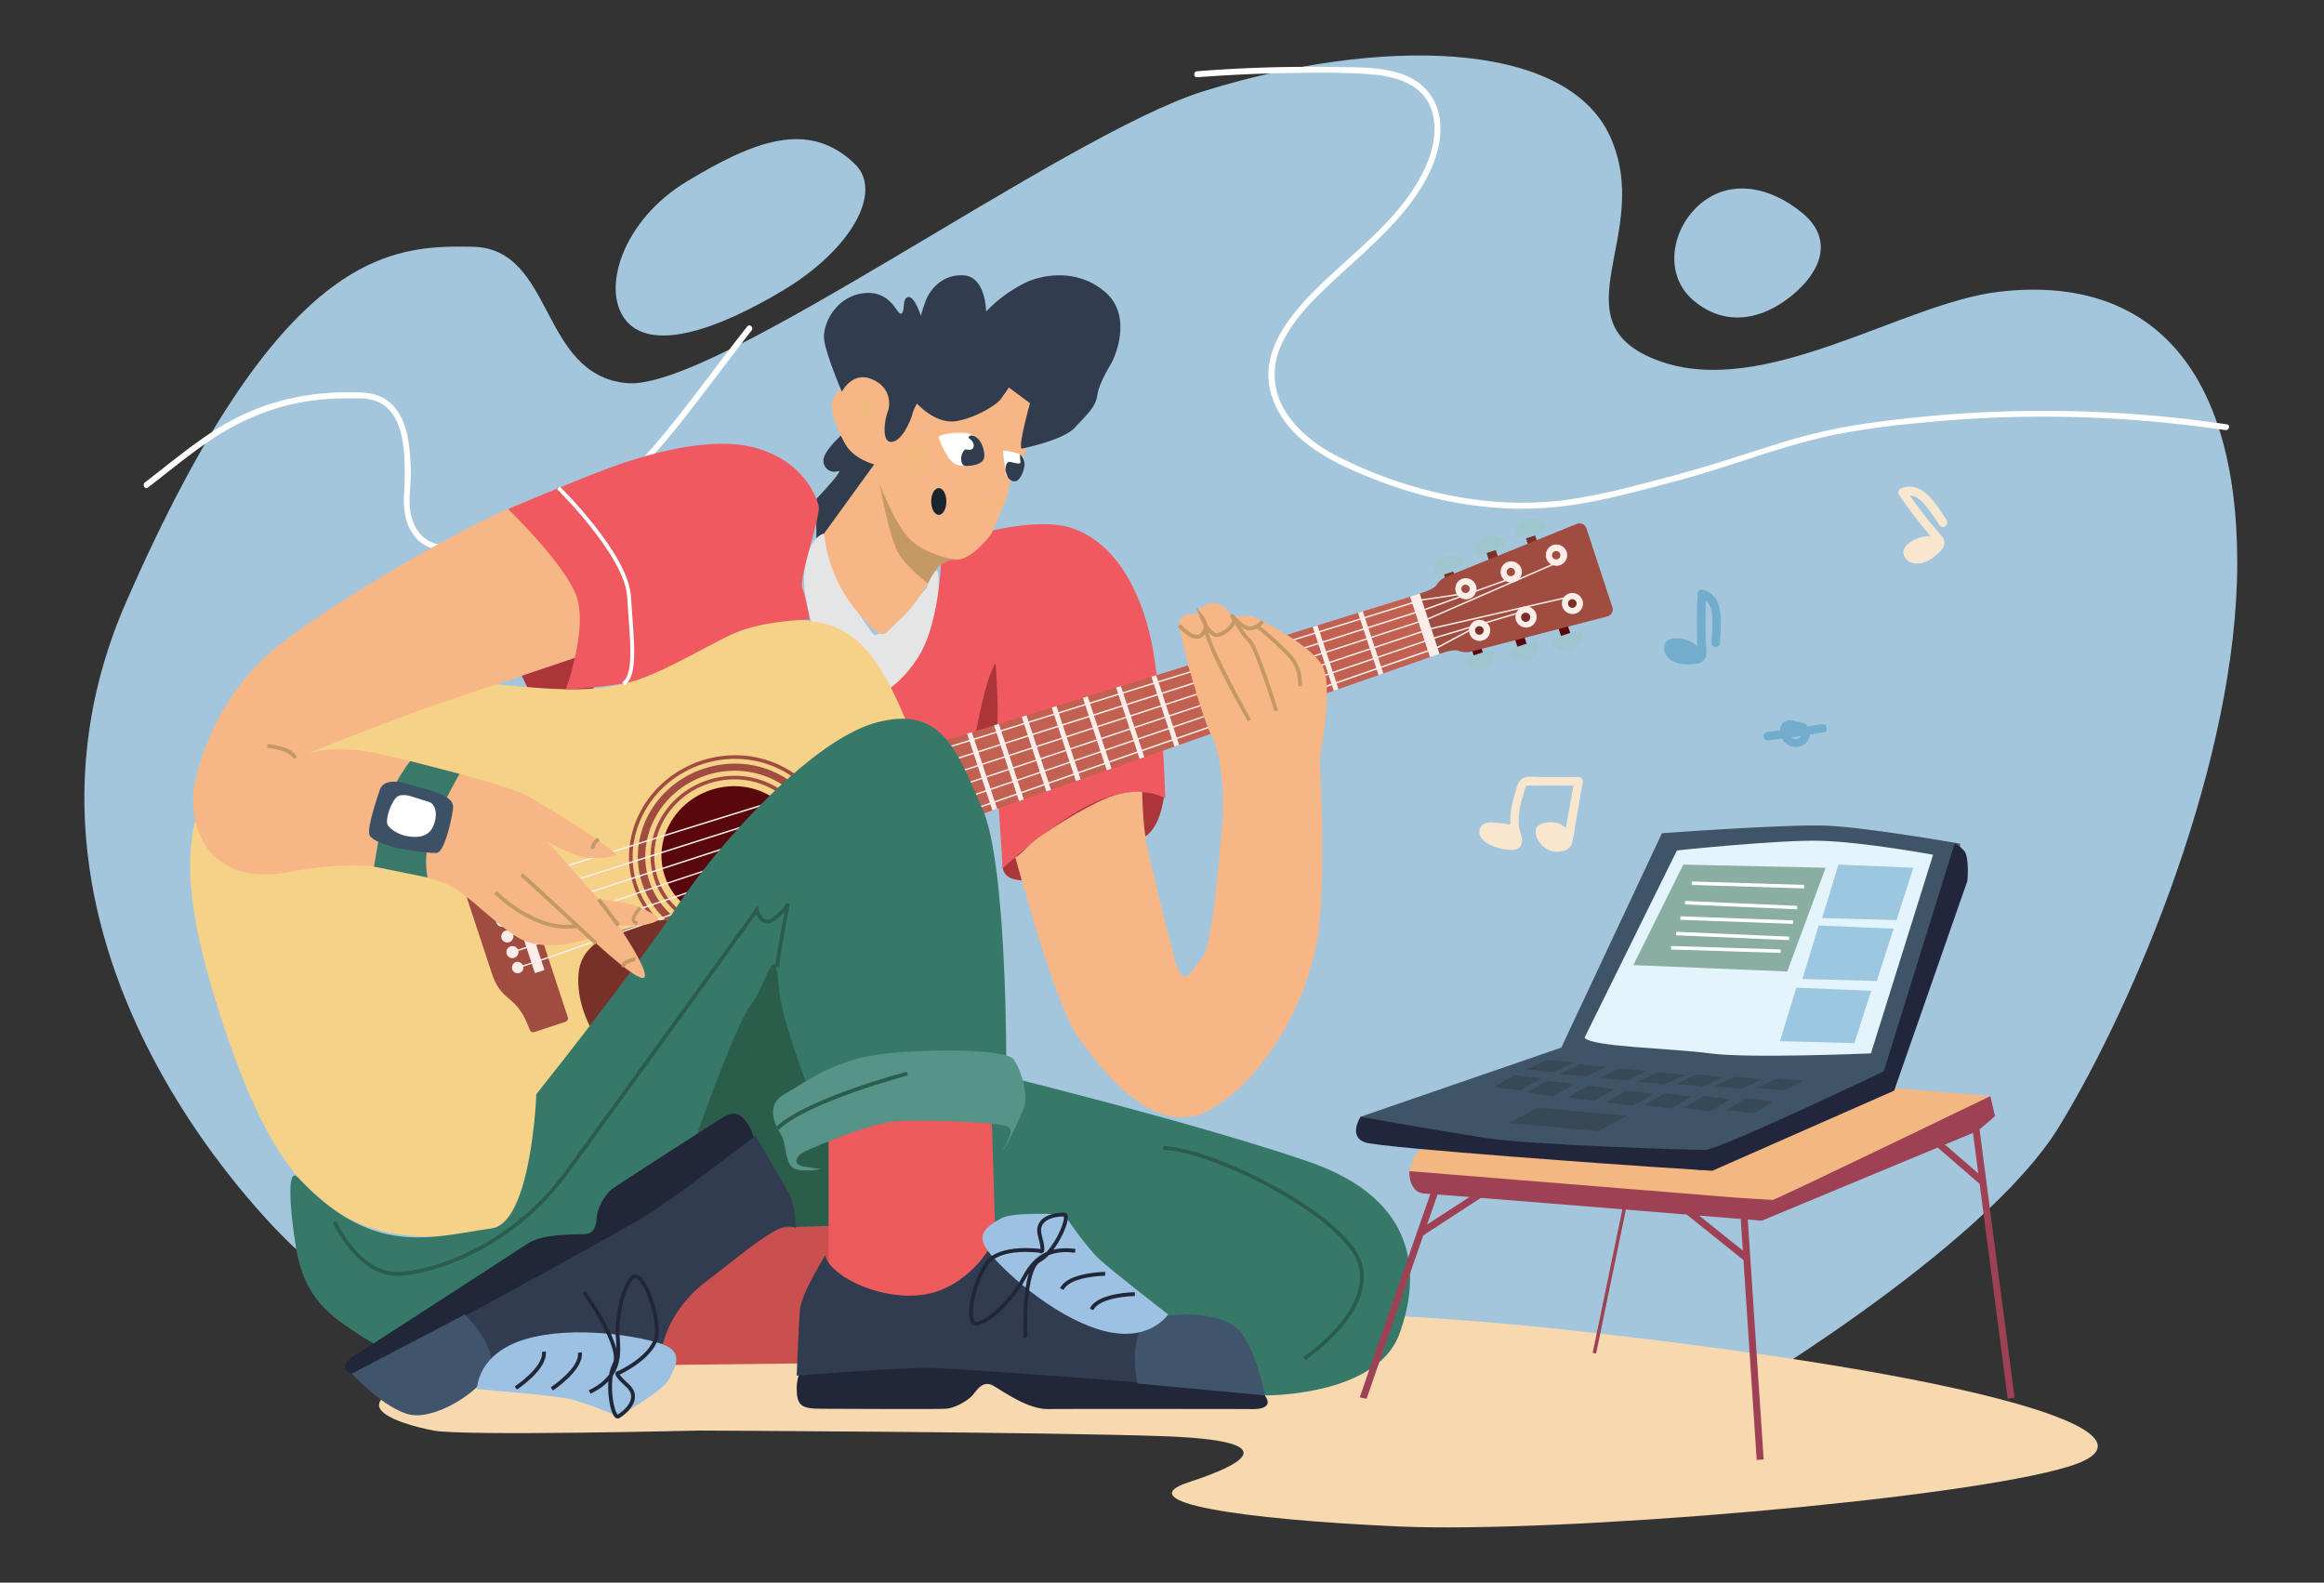 <svg id="Layer_1" data-name="Layer 1" xmlns="http://www.w3.org/2000/svg" viewBox="0 0 812 553"><rect x="0" y="0" width="812" height="553" fill="#333333" stroke="none"/><defs><style>.cls-1{fill:#a4c6dd;}.cls-2{fill:#fff;}.cls-3{fill:#f7d8af;}.cls-4{fill:#ac353a;}.cls-5{fill:#313c4f;}.cls-6{fill:#e5e5e5;}.cls-7{fill:#f0595f;}.cls-8{fill:#f5d287;}.cls-9{fill:#a14c40;}.cls-10{fill:#783128;}.cls-11{fill:#c26152;}.cls-12{fill:#fcede9;}.cls-13{fill:#9fc6cf;}.cls-14{fill:#59060c;}.cls-15{fill:#377968;}.cls-16{fill:#2b5d4b;}.cls-17{fill:#ca504f;}.cls-18{fill:#ee5b5d;}.cls-19{fill:#212739;}.cls-20{fill:#323c50;}.cls-21{fill:#40546b;}.cls-22{fill:#9dc1e3;}.cls-23,.cls-24,.cls-27,.cls-28,.cls-31,.cls-33,.cls-38,.cls-40,.cls-45{fill:none;stroke-miterlimit:10;}.cls-23{stroke:#212739;}.cls-23,.cls-24,.cls-27,.cls-31,.cls-33{stroke-width:1.34px;}.cls-24{stroke:#2b5c4c;}.cls-25{fill:#569487;}.cls-26{fill:#f7b686;}.cls-27,.cls-28{stroke:#c49966;}.cls-28{stroke-width:1.16px;}.cls-29{fill:#3a796a;}.cls-30{fill:#3d5166;}.cls-31,.cls-45{stroke:#fff;}.cls-32{fill:#c49966;}.cls-33{stroke:#f1ba7c;}.cls-34{fill:#1a252e;}.cls-35{fill:#f3bb7f;}.cls-36{fill:#f3b881;}.cls-37{fill:#9e4154;}.cls-38,.cls-40{stroke:#9e4154;}.cls-38{stroke-width:2.44px;}.cls-39{fill:#405468;}.cls-40,.cls-45{stroke-width:1.22px;}.cls-41{fill:#22263d;}.cls-42{fill:#e4f4fd;}.cls-43{fill:#374856;}.cls-44{fill:#8aaea1;}.cls-46{fill:#9cc7e0;}.cls-47{fill:#f8e7ce;}.cls-48{fill:#72adce;}</style></defs><path class="cls-1" d="M103,436.07S-9.86,333.71,44.08,210.36,136.46,85.66,165.14,86.22s23.22,44.85,53.94,47.66,152.49-86.76,201.43-102c60.29-18.83,126.32-18.51,142,15.7s-19.81,65,17.07,78.49,85-20.14,118.8-24.11c52.45-6.17,83.31,26.35,83.31,94.75s-35.51,153.06-62.14,196.79S600.77,491,600.77,491H176.07Z"/><path class="cls-1" d="M626.14,103.21c-10.4,8.53-23.11,11.12-34.18,2S584,79.53,594.38,71s24.17-5.75,35.24,3.33S636.54,94.67,626.14,103.21Z"/><path class="cls-1" d="M298.65,57.26c10.26,9.88-1.73,30.17-24.71,44s-45.57,21.6-54.9,11.12-1.89-35.27,21.09-49.07S282.36,41.56,298.65,57.26Z"/><path class="cls-2" d="M51.67,170.36c7.12-5.43,14-11.22,21.43-16.23A86.08,86.08,0,0,1,98.9,142a85.06,85.06,0,0,1,16.72-2.66c3.17-.19,6.33-.16,9.5-.15a17.31,17.31,0,0,1,6.72,1.12c7,2.94,8.75,11.28,9.34,18a101.53,101.53,0,0,1,0,14.17c-.29,5.62.39,11.42,4.4,15.7,3,3.21,6.89,4.08,11,4.8a73.67,73.67,0,0,0,12.3,1.4c10.89,0,21.06-3.9,30-10,4.43-3,8.61-6.38,12.84-9.67a103.57,103.57,0,0,0,10-8.61,259.58,259.58,0,0,0,19.79-23.13c6-7.66,11.8-15.48,17.74-23.2,1.11-1.43,2.22-2.86,3.35-4.27.83-1-.63-2.51-1.46-1.47C249,129.27,238,145.31,225,159.72a110.18,110.18,0,0,1-9.42,9.42c-3.81,3.3-7.93,6.3-11.94,9.35a87.39,87.39,0,0,1-13.06,8.56A48,48,0,0,1,175,191.92a49.64,49.64,0,0,1-13.17-.18c-2.33-.3-4.67-.66-7-1.13a16.61,16.61,0,0,1-5-1.58c-5-2.86-6.75-8.59-6.72-14.05,0-3.59.53-7.15.42-10.73,0-1.66-.14-3.32-.26-5-.52-6.85-1.91-14.78-7.77-19.18-3.75-2.81-8.18-3-12.68-3a96.63,96.63,0,0,0-17.65,1.41,82.36,82.36,0,0,0-27.61,10.31C69.9,153.37,62.89,159,55.86,164.5c-1.74,1.37-3.48,2.73-5.24,4.07-1,.8,0,2.6,1.05,1.79Z"/><path class="cls-2" d="M418.25,27q15.67-1.22,31.39-1.47c10-.16,20.16-.36,30.13.53,8.36.75,17.38,3.47,20.37,12.21,2.48,7.26.34,15.34-3,22C489.82,75,476.12,85.66,464.32,96.71c-11.17,10.47-25.51,25.12-19.89,41.94,5.37,16.07,22.76,23.85,37.34,29.42,17.24,6.59,36,10.28,54.5,9.61,16.84-.6,33.16-5.32,49.36-9.58,18.71-4.92,36.76-12.4,55.74-16.27a287.73,287.73,0,0,1,29.4-4.05q15.21-1.53,30.5-2A435.12,435.12,0,0,1,762,148.28q7.78.87,15.53,2c1.3.2,1.87-1.8.55-2A436.62,436.62,0,0,0,656,147.44a195.1,195.1,0,0,0-27.09,5.34c-9.4,2.64-18.65,5.8-28,8.71S582,167,572.42,169.4a222.47,222.47,0,0,1-24.2,5.14c-17.74,2.52-36,.67-53.23-4.24a155.11,155.11,0,0,1-27.34-10.67c-7.28-3.68-14.19-8.9-18.54-15.91a24.14,24.14,0,0,1-1.52-23c3.63-8.21,10.12-14.84,16.54-20.94C475.85,88.61,489.3,78.2,497.49,64c3.58-6.2,6.25-13.5,5.73-20.76A19,19,0,0,0,491.6,26.57c-8.09-3.46-17.63-3-26.24-3.16q-15.72-.24-31.43.49-7.85.38-15.68,1c-1.32.11-1.33,2.18,0,2.08Z"/><path class="cls-3" d="M244,499.87s-82,2-92.51,0-47-11.5,22-22.5,223-29,371-13,215.52,36.5,178.52,48-179,23.51-234.52,21-94.51-8.51-73-15.51,32-14.5-8.5-16S244,499.87,244,499.87Z"/><path class="cls-4" d="M407,275.17s-.48,13.43-7.19,17.31-34.61,14.12-34.61,14.12-13.62,3.81-14.82-3.22,12.39-23.24,12.39-23.24Z"/><path class="cls-5" d="M295.79,150.38s-6.67,5.64-7.86,9.35a3.82,3.82,0,0,0,4.9,4.89c2.52-.89-7.6,9.71-7.6,9.71v20.41l18.52-13.8,6.43-19.29Z"/><path class="cls-6" d="M287.93,186.43s-5,.72-6.65,11.34,3.32,22.7,3.32,22.7l16.83,24.79s11.49-4.73,14.91-9.37,10.24-11.74,11.45-28.67-4.17-1.54-4.17-1.54-16.23,17.59-18.17,16.16-13.65-20.13-15.07-25.69S287.93,186.43,287.93,186.43Z"/><path class="cls-7" d="M329,190.29s30.29-10.84,45.42-5.79S398.48,206,402.3,224.21,407.15,279,407.15,279s-8.63-5.72-23.79.94-33,23.47-33,23.47l-2-30.44L329,277.73,302.75,244.2s9.17-.85,17.87-14.25S329,190.29,329,190.29Z"/><path class="cls-4" d="M340.45,258.5s3.11-16.92,5.48-22.61,1.85-6.08,2.46,5.48S348,257.7,348,257.7Z"/><polygon class="cls-4" points="182.2 235.89 187.41 246.71 207.1 244.2 208.13 227.25 182.2 235.89"/><path class="cls-8" d="M279,216.61c-19.84-1.28-40.91,15.78-56.66,21s-29.5,3.28-60,.47-57,.84-79,22.37S62.36,310.56,77.68,357s31.45,70.09,62,74.31,54-8.59,76.82-29S249.24,372.19,265,367s42.84-4,58-16.83,18.53-25,2.12-74.74S298.83,217.89,279,216.61Z"/><path class="cls-9" d="M245.94,268.57c-17.31,5.7-27,23.69-21.59,40.09s23.89,25.1,41.2,19.39,27-23.69,21.58-40.09S263.25,262.86,245.94,268.57Zm18.83,57.13c-15.94,5.25-32.95-2.76-37.93-17.86s3.94-31.66,19.87-36.92,33,2.76,37.94,17.86S280.71,320.44,264.77,325.7Z"/><path class="cls-9" d="M245,265.81c-18.92,6.23-29.5,25.89-23.59,43.81s26.1,27.43,45,21.2S296,304.93,290.05,287,263.94,259.57,245,265.81Zm21,63.83c-18.23,6-37.7-3.16-43.39-20.43S227.18,273,245.42,267s37.69,3.16,43.39,20.43S284.3,323.63,266.07,329.64Z"/><path class="cls-9" d="M247.26,272.59c-15,4.94-23.34,20.49-18.66,34.67S249.25,329,264.22,324s23.34-20.49,18.67-34.67S262.23,267.66,247.26,272.59Zm16.57,50.26c-14.28,4.71-29.53-2.47-34-16s3.53-28.37,17.81-33.08,29.53,2.47,34,16S278.12,318.14,263.83,322.85Z"/><path class="cls-10" d="M265.55,328.05a33.32,33.32,0,0,1-33.05-6.79c-13.42,2.93-29,5.86-30.32,18.62-1.37,13.12,7.65,27.95,14.77,31s20.76-.91,42.81-13.44c21.47-12.2,35.09-34.59,26.44-48.23A33.69,33.69,0,0,1,265.55,328.05Z"/><path class="cls-9" d="M174,285.67l-10.83,3.57a1.3,1.3,0,0,0-.86,1.58c4,13.2-2.5,12.82,1.14,23.86L171.81,340c3.64,11,8.64,6.87,13.28,19.86a1.3,1.3,0,0,0,1.63.76l10.83-3.57a1.27,1.27,0,0,0,.85-1.59l-22.76-69.05A1.27,1.27,0,0,0,174,285.67Z"/><polygon class="cls-11" points="285.02 304.8 499.68 229.58 492.73 208.5 275.42 275.69 285.02 304.8"/><path class="cls-12" d="M171.08,308.87a2.11,2.11,0,1,0,2.77,1.31A2.16,2.16,0,0,0,171.08,308.87Z"/><path class="cls-12" d="M176.48,325.25a2.11,2.11,0,1,0,2.77,1.3A2.16,2.16,0,0,0,176.48,325.25Z"/><path class="cls-12" d="M174.68,319.79a2.11,2.11,0,1,0,2.77,1.3A2.16,2.16,0,0,0,174.68,319.79Z"/><rect class="cls-12" x="181.12" y="304.24" width="3.51" height="36.18" transform="translate(-91.72 73.46) rotate(-18.25)"/><path class="cls-12" d="M172.88,314.33a2.11,2.11,0,1,0,2.77,1.3A2.16,2.16,0,0,0,172.88,314.33Z"/><path class="cls-12" d="M180.1,336.23a2,2,0,1,0,2.68,1.26A2.1,2.1,0,0,0,180.1,336.23Z"/><path class="cls-12" d="M178.28,330.71a2.11,2.11,0,1,0,2.77,1.3A2.16,2.16,0,0,0,178.28,330.71Z"/><polygon class="cls-12" points="337.94 286.25 339.6 285.67 330.67 258.6 329 259.12 337.94 286.25"/><polygon class="cls-12" points="321.97 291.85 323.63 291.27 314.5 263.6 312.83 264.12 321.97 291.85"/><polygon class="cls-12" points="356.04 279.91 357.7 279.33 349 252.94 347.32 253.46 356.04 279.91"/><polygon class="cls-12" points="346.74 283.17 348.39 282.59 339.57 255.85 337.9 256.37 346.74 283.17"/><polygon class="cls-12" points="329.67 289.15 331.32 288.57 322.3 261.19 320.62 261.71 329.67 289.15"/><polygon class="cls-12" points="314.68 294.4 316.34 293.82 307.13 265.88 305.45 266.4 314.68 294.4"/><polygon class="cls-12" points="301.1 299.17 302.75 298.58 293.37 270.13 291.7 270.65 301.1 299.17"/><polygon class="cls-12" points="289.06 303.38 290.71 302.8 281.19 273.9 279.51 274.42 289.06 303.38"/><polygon class="cls-12" points="307.58 296.89 309.24 296.31 299.94 268.11 298.26 268.62 307.58 296.89"/><polygon class="cls-12" points="294.89 301.34 296.54 300.76 287.09 272.08 285.41 272.6 294.89 301.34"/><polygon class="cls-12" points="423.04 256.43 424.7 255.85 416.82 231.97 415.15 232.49 423.04 256.43"/><polygon class="cls-12" points="436.54 251.7 438.19 251.12 430.48 227.75 428.81 228.26 436.54 251.7"/><polygon class="cls-12" points="450.83 246.69 452.48 246.11 444.95 223.27 443.28 223.79 450.83 246.69"/><polygon class="cls-12" points="481.67 235.89 483.33 235.31 476.18 213.62 474.5 214.14 481.67 235.89"/><polygon class="cls-12" points="466.02 241.37 467.67 240.79 460.33 218.52 458.65 219.04 466.02 241.37"/><polygon class="cls-12" points="375.93 272.94 377.59 272.36 369.13 246.71 367.46 247.23 375.93 272.94"/><polygon class="cls-12" points="386.7 269.17 388.35 268.59 380.03 243.34 378.36 243.86 386.7 269.17"/><polygon class="cls-12" points="410.35 260.88 412 260.3 403.97 235.94 402.3 236.46 410.35 260.88"/><polygon class="cls-12" points="365.59 276.56 367.24 275.99 358.66 249.95 356.99 250.47 365.59 276.56"/><polygon class="cls-12" points="398.17 265.15 399.82 264.57 391.64 239.75 389.97 240.27 398.17 265.15"/><polygon class="cls-12" points="499.67 229.57 503 228.46 496.06 207.41 492.73 208.5 499.67 229.57"/><rect class="cls-10" x="534.45" y="185.74" width="3.39" height="6.02" transform="matrix(0.95, -0.31, 0.31, 0.95, -32.14, 177.35)"/><path class="cls-13" d="M533.72,181.39a5.92,5.92,0,0,0-4.05,4.68,1.73,1.73,0,0,0,2.36,1.75l6.88-2.27a1.73,1.73,0,0,0,.85-2.81A5.94,5.94,0,0,0,533.72,181.39Z"/><rect class="cls-10" x="519.97" y="191.8" width="3.39" height="6.02" transform="translate(-34.76 173.12) rotate(-18.25)"/><path class="cls-13" d="M519.23,187.45a5.91,5.91,0,0,0-4.05,4.67,1.74,1.74,0,0,0,2.36,1.76l6.88-2.27a1.73,1.73,0,0,0,.86-2.81A5.91,5.91,0,0,0,519.23,187.45Z"/><rect class="cls-10" x="505.87" y="198.44" width="3.39" height="6.02" transform="matrix(0.95, -0.31, 0.31, 0.95, -37.56, 169.04)"/><path class="cls-13" d="M505.13,194.09a5.93,5.93,0,0,0-4.05,4.68,1.73,1.73,0,0,0,2.36,1.76l6.88-2.27a1.73,1.73,0,0,0,.85-2.82A5.93,5.93,0,0,0,505.13,194.09Z"/><rect class="cls-14" x="544.63" y="216.62" width="3.39" height="6.02" transform="translate(-41.3 182.09) rotate(-18.25)"/><path class="cls-13" d="M550.45,220.56l-6.88,2.27a1.74,1.74,0,0,0-.86,2.82,6,6,0,0,0,10.1-3.33A1.74,1.74,0,0,0,550.45,220.56Z"/><rect class="cls-14" x="529.39" y="220.37" width="3.39" height="6.02" transform="translate(-43.24 177.51) rotate(-18.25)"/><path class="cls-13" d="M535.2,224.31l-6.88,2.27a1.73,1.73,0,0,0-.85,2.81,6,6,0,0,0,10.09-3.33A1.73,1.73,0,0,0,535.2,224.31Z"/><rect class="cls-14" x="514.1" y="223.41" width="3.39" height="6.02" transform="translate(-44.96 172.87) rotate(-18.25)"/><path class="cls-13" d="M519.91,227.35,513,229.62a1.73,1.73,0,0,0-.85,2.81,6,6,0,0,0,10.09-3.32A1.73,1.73,0,0,0,519.91,227.35Z"/><path class="cls-9" d="M550.83,183.1l-45.17,18.28a7,7,0,0,0-3.54,2.77c-.89,1.56-4.06,2.6-6.06,3.26L503,228.47c2-.66,5.18-1.71,6.82-1a6.86,6.86,0,0,0,4.48.12l47.2-12.16a2.56,2.56,0,0,0,1.88-3.23l-9.11-27.65A2.56,2.56,0,0,0,550.83,183.1Z"/><path class="cls-12" d="M510.84,202.26a3.7,3.7,0,1,0,4.86,2.29A3.8,3.8,0,0,0,510.84,202.26Z"/><path class="cls-12" d="M526.66,196.37a3.72,3.72,0,1,0,4.89,2.3A3.82,3.82,0,0,0,526.66,196.37Z"/><path class="cls-12" d="M542.49,190.49a3.73,3.73,0,1,0,4.89,2.31A3.83,3.83,0,0,0,542.49,190.49Z"/><path class="cls-9" d="M511.54,204.39a1.46,1.46,0,1,0,1.91.9A1.5,1.5,0,0,0,511.54,204.39Z"/><path class="cls-9" d="M527.37,198.51a1.46,1.46,0,1,0,1.91.91A1.5,1.5,0,0,0,527.37,198.51Z"/><path class="cls-9" d="M543.2,192.63a1.47,1.47,0,1,0,1.93.91A1.5,1.5,0,0,0,543.2,192.63Z"/><path class="cls-12" d="M515.64,216.81a3.7,3.7,0,1,0,4.85,2.29A3.8,3.8,0,0,0,515.64,216.81Z"/><path class="cls-12" d="M531.86,212.12a3.7,3.7,0,1,0,4.85,2.28A3.8,3.8,0,0,0,531.86,212.12Z"/><path class="cls-12" d="M548.07,207.43a3.69,3.69,0,1,0,4.85,2.28A3.79,3.79,0,0,0,548.07,207.43Z"/><path class="cls-10" d="M516.32,218.88a1.51,1.51,0,1,0,2,.94A1.56,1.56,0,0,0,516.32,218.88Z"/><path class="cls-10" d="M532.54,214.19a1.54,1.54,0,0,0-1,1.93,1.6,1.6,0,1,0,1-1.93Z"/><path class="cls-10" d="M548.8,209.48a1.51,1.51,0,1,0,2,.94A1.55,1.55,0,0,0,548.8,209.48Z"/><ellipse class="cls-14" cx="255.74" cy="298.31" rx="24.75" ry="23.45" transform="translate(-80.55 95.08) rotate(-18.25)"/><path class="cls-12" d="M510.35,207.38l-13.67,2L180,307.9l-8.3,2.74a.25.25,0,1,0,.16.48l8.3-2.73,316.67-98.53,13.63-2a.27.27,0,0,0,.23-.29A.26.26,0,0,0,510.35,207.38Z"/><path class="cls-12" d="M497.79,212.73l-316,100.63-8.3,2.74a.25.25,0,1,0,.16.48l8.3-2.73L498,213.21l29.39-10.63a.27.27,0,0,0,.17-.33h0a.26.26,0,0,0-.34-.15Z"/><path class="cls-12" d="M498.89,216,183.56,318.82l-8.3,2.74a.25.25,0,1,0,.16.48l8.3-2.73L499.07,216.47l45.47-19.83a.25.25,0,0,0,.15-.34.27.27,0,0,0-.35-.13Z"/><path class="cls-12" d="M502.17,226,189,335.2l-8.3,2.74a.25.25,0,1,0,.16.48l8.31-2.74L502.38,226.5,514.51,220a.26.26,0,1,0-.25-.45Z"/><path class="cls-12" d="M501.06,222.68,187.16,329.74l-8.3,2.74a.25.25,0,1,0,.16.48l8.3-2.74L501.21,223.16l30-8.93a.26.26,0,0,0,.18-.32.26.26,0,0,0-.33-.17Z"/><path class="cls-12" d="M548.38,208.29,500,219.39,185.36,324.28l-8.3,2.74a.25.25,0,1,0,.16.48l8.3-2.74L500.14,219.88l48.35-11.1a.26.26,0,0,0,.21-.3A.24.24,0,0,0,548.38,208.29Z"/><path class="cls-15" d="M187.4,382.32s-1.68,45-15.66,46.93c-21,2.87-41.06,10.48-67.53-17.72-4.53-4.83-2.44,14-1,23.08,2.73,17.77,10.26,23.95,21.83,31.45a123.14,123.14,0,0,0,15.62,8.61l174.76-4.18,126.54,17.09s39,.44,47-21.52,5.34-47.17-31.15-59.93-106.22-30-106.22-30,.59-73.29-8.31-93.46-13.94-36.2-36.79-30.27-55.79,42.73-70.17,64.68S187.4,382.32,187.4,382.32Z"/><path class="cls-16" d="M241.5,402s15.13-43.62,20.77-50.74,8.6-24.33,9.79-6.82S292.83,405,292.83,405v33.48l-38-5.89Z"/><polygon class="cls-17" points="294.83 428.16 262.56 429.27 226.07 461.32 228.52 478.96 236 476.91 294.83 476.23 303.95 433.28 294.83 428.16"/><polygon class="cls-18" points="289.49 395.01 289.49 446.85 329.76 471.55 348.01 439.73 346.23 382.32 289.49 395.01"/><path class="cls-19" d="M283.7,471.55s-5.34,7.12-5.34,13.36,1.56,7.34,8.68,7.34,39.83.22,43.39,0,8-3.12,9.35-4.67,3.56-5.57,7.34-3.34,12.24,8.21,18.92,8.11,70.54,0,70.54,0,9.34.79,5.34-4.77S322.2,474.89,322.2,474.89Z"/><path class="cls-20" d="M288.38,438.62s-8.46,13.35-8.9,19.14-1.12,22.92-1.12,22.92,34.94-2.9,46.95-2.67,115.05,7.79,116.61,9.57-38.72-21.37-38.72-21.37l-58.08-29.15s-8.68,14.47-24.7,15.58S289,444.41,288.38,438.62Z"/><path class="cls-21" d="M397.43,483.44s-3.53-16.46,3.33-21.07,25.41-4.17,31.76,2.06,9.4,23.15,9.4,23.15Z"/><path class="cls-22" d="M371.82,424.38s-17.8-1.11-22,1.33-9.34,5.12-4.67,11.35,22,22.48,39.16,27.6,23.81-5.38,23.81-5.38-18.91-14.65-23.81-19.1S371.82,424.38,371.82,424.38Z"/><path class="cls-23" d="M396.52,452.19s-12.74.14-15.13,5.34"/><path class="cls-23" d="M386.14,445.09s-12.75.14-15.14,5.35"/><path class="cls-23" d="M358.25,467.33c0-1.56-.89-23.81,4.89-26.93s11.1-15.9,8.68-16-10.39.71-8.45,7.56,0,5.12,0,5.12-13.8-2-18.47,4.23-8.46,23-2.9,21.08,12-9.46,14.61-13.86,6-13.23,19.07-11.45"/><path class="cls-19" d="M264.37,407.4s.61-8.88-2.78-14.11-5.3-5.31-11.28-1.44-33.54,21.48-36.41,23.6-5,7-5.3,9,0,6.6-4.35,6.79S189.52,431,184,434.74s-59.19,38.36-59.19,38.36-8.27,4.43-1.89,6.91,107.36-54.47,107.36-54.47Z"/><path class="cls-20" d="M278,429.29s.25-7.52-2.53-12.61-11.53-19.84-11.53-19.84-27.74,21.43-37.95,27.78-100.77,56-103,55.39S167,476.88,167,476.88l64.6-7.13s2.33-12.34,15.16-22S274.25,424.8,278,429.29Z"/><path class="cls-21" d="M162.47,459.28s11.92,11.9,8.67,19.5-19,17.31-27.77,15.54S122.89,480,122.89,480Z"/><path class="cls-22" d="M216.09,494.92s15.54-8.75,17.76-13.11,5.06-9.37-2.25-12.06-30.72-6.88-47.88-1.85-17.05,17.46-17.05,17.46,23.84,2,30.37,3.08S216.09,494.92,216.09,494.92Z"/><path class="cls-23" d="M180.23,485s10.62-7,9.79-12.71"/><path class="cls-23" d="M192.81,485.32s10.62-7,9.79-12.71"/><path class="cls-23" d="M204.12,451.5c.84,1.3,13.7,19.49,10.54,25.25s-.66,19.38,1.43,18.17,8.33-6.25,3-10.95-2.79-4.3-2.79-4.3,12.67-5.82,13.2-13.59-5.42-23.91-9-19.26-4.95,14.49-4.71,19.57,2.15,14.37-9.78,20"/><path class="cls-24" d="M116.89,426.94s8.6,19.44,23.43,18.15,40-11.36,57.41-35.1,66.68-92,66.68-92,1.71,6.53,6.16,3,4.75-5.34,4.75-5.34-2.67,13.65-3.86,22.25"/><path class="cls-24" d="M455.71,474.67s24-15.73,19.58-32.64S424,401.68,406.46,401.09"/><path class="cls-25" d="M286.74,408.51s-7.71,1.48-10.08-.75-2.08-8.35-3.56-10.92-6.49-10.25,1-14.52,17.51-12.24,35.16-14.16,42.28-1.34,44.8,1.92,5.69,12.74,3.37,17.94-5.89,12.92-6.93,13.81,5.05-7,1.34-8.31-31.15-2.67-40.5-1.48-30.56,10.09-31.75,11.27-3,3.71,2.08,4.45Z"/><path class="cls-24" d="M317,375.13s-34.78,9.15-45.35,19.11"/><path class="cls-26" d="M220.67,223.19s-59.35,20.07-69.15,23.29-48.35,18.43-48.35,18.43,9.86-5.93,30.11-1.34,44.06,11.17,50.07,14.11,33.37,20.27,31.82,21.18-9.25,1.54-13.64,0a86,86,0,0,1-10.17-4.69l17.8,20.06s9.77.75,14.57,2.93,8.43,3.73,4.32,5.26-12,.93-12,.93S227.4,340,225,341.59s-18.66-13.78-18.66-13.78-15.66,5.72-25.43-.26-18.66-16.74-26.23-19.15-22-9.52-53.41-3.74-34.54-19.3-33.73-27.23,7.25-34.18,30-52S170,179.16,187.57,174,220.67,223.19,220.67,223.19Z"/><path class="cls-27" d="M182.2,305.65c.7.35,26.1,24,26.1,24"/><path class="cls-27" d="M173.11,311.8s14,14.35,28.59,11.73"/><line class="cls-27" x1="209.16" y1="314.23" x2="216.06" y2="323.35"/><path class="cls-27" d="M93.45,260.67s8.1.53,9.72,4.24"/><path class="cls-27" d="M222,335.06s-4.78,1-4.12,2.76"/><path class="cls-28" d="M223.73,317.16s-4.67,4.82-1,5.45"/><path class="cls-27" d="M209.16,293.2s-2.45,1.72-2,3.37"/><path class="cls-29" d="M143.29,265.93s-7.71,10.2-9.34,18.46-3.27,18.43-3.27,18.43l18.69,3.78a32.19,32.19,0,0,1,1.93-17.75c3.86-9,9.28-18.45,9.28-18.45Z"/><path class="cls-30" d="M139.88,296.57s-10.09-2.13-10.83-5,3-13.6,3.56-15.3,2.08-4.66,10.53-2.14,15.88,3.67,15.13,8.66-3.11,14.93-5.63,15.23S139.88,296.57,139.88,296.57Z"/><path class="cls-2" d="M144.63,278.58s-4.16-1.75-6.09,0-4,7.79-3.11,9.59,4.3,3.59,6.82,4,7.12.91,9.05-3.35.74-7.92-1.33-8.59S144.63,278.58,144.63,278.58Z"/><path class="cls-7" d="M197.73,240.82s7.65-21.07,3.75-32.32-23.93-30.63-23.93-30.63,25.67-10.87,36.36-14.73,34.25-11.28,50.5-6.53,20.75,16.62,21.62,20.18-7.12,25.15-5.65,28.89,2.5,10.86,2.5,10.86-16.68.06-27.59,5.3-27.61,15.41-37.51,17A168,168,0,0,1,197.73,240.82Z"/><path class="cls-31" d="M195.17,170.53s23.75,23.28,24.63,38,2.75,27.23-2,30.39"/><path class="cls-26" d="M354.73,299.46s13.31,49.67,20.95,61.26,27.52,38.35,47.4,26.9,35.9-41.09,38-65.29,0-57.18,0-57.18,5-25.38.93-32.54-20.84-15.83-23.79-17-7.4,0-7.4,0-3.86-6.18-8.31-4.71-4.45,3.73-4.45,3.73-6.42-1-6,3.85,7.75,31.84,11,37.94,5.08,19.59,3.89,32.72-3.34,41.72-7,45.68-6.34,12.07-9.6,0-8.46-33.63-9.79-40.43-1.48-17.65-1.48-17.65-5.36-.76-12.62,2.22-22.88,12.39-27.2,16.75S354.73,299.46,354.73,299.46Z"/><path class="cls-27" d="M412,218.49s5.07,6,7.92,3.35,0-6.22,0-6.22,2.64,7.06,5.75,6.22,6.66-4.24,5.12-6.22,3.34,4.21,6,4a6.55,6.55,0,0,0,4.35-2.49"/><path class="cls-27" d="M445.93,248.41s-6.91-22.3-9.35-24.52-5.79-8.27-5.79-8.27"/><path class="cls-27" d="M436.54,251.7s-14.38-25-15.36-32.37"/><path class="cls-27" d="M454.15,239.72A14.09,14.09,0,0,0,450,228.47a126.75,126.75,0,0,0-10.74-9.67"/><path class="cls-26" d="M287.93,186.43l17.52-24.18s-7.12-1.74-10.17-7.18-6.35-13.59-3.58-17,6.28-8.61,12.75-5.64,58.34-.88,58.34-.88l-2.9,21.95-2.19,5.63s-5,8.9-5.19,11.28-4.79,13.65-6.13,16-8.35,10.12-12.91,9.07-8.6,7.05-8.6,7.05-4.2,8.36-10.53,14.06-5,8.27-14.08-2A50.41,50.41,0,0,1,287.93,186.43Z"/><path class="cls-32" d="M333.47,195.5s-11.12-1.8-16.31-7.88-9.8-18.55-9.8-18.55,3.42,19.45,6.83,24.71,10,10,10,10,2.87-5.37,4.56-6.55A14.35,14.35,0,0,1,333.47,195.5Z"/><path class="cls-33" d="M305.45,149.49s-1.2-7.27-3.72-9.64"/><path class="cls-33" d="M299.65,144.67s4,.07,4.8,0"/><path class="cls-33" d="M351.3,174.61s-1.52,2.35-3.74,2-5.19-3.34-5.78-4.53"/><ellipse class="cls-34" cx="328.01" cy="175.22" rx="2.65" ry="4.68"/><ellipse class="cls-35" cx="320.42" cy="160.58" rx="3.88" ry="5.74" transform="translate(-37.14 136) rotate(-22.69)"/><path class="cls-5" d="M357,156.76s14.31-2.82,18.47-7.27,7.34-7.27,7.9-11.27,3.65-9.05,5-11.43,7.13-16.17-1.77-24.33-21.12-7.27-28.88-3.41a50.24,50.24,0,0,0-13.18,9.79s-.07-12.23-7.93-12.64-11.84,5.67-13,8.49a57.27,57.27,0,0,0-1.87,5.64s-2.22-7-4.45-6.53-.89,5-2.37,5.78-3.41-8.3-13.2-7.12-14.24,10.83-13.8,15.88,6.23,18.54,6.23,18.54,3.53-7.12,10.29-4.45,6.77,8.75,5.73,11.42-2.37,11,1.49,10.54,6.82-8.31,7.12-9.72a15.9,15.9,0,0,1,1.63-3.64s6.54,7.42,13.88,6.09,14-5.94,15.05-7.27,3.16-4.45,3.16-4.45l7.38,5.49S355.62,156.07,357,156.76Z"/><path class="cls-2" d="M328,153.05s3,8.46,6.33,9.35a12.58,12.58,0,0,0,1.64.31c3.28.42,7.41-.21,7.92-3,.59-3.27-1.83-7.72-6-8.31S327.45,151.74,328,153.05Z"/><path class="cls-5" d="M338.37,153s2,1.22,1.85,2.78-1.48,1.54-2.59,1.27-2,2.62-1.82,3.55.33,2.32,1.85,2.25,6.26-.32,6.29-3.55-1.65-6.08-3.49-6.9S338.37,153,338.37,153Z"/><path class="cls-2" d="M350.39,157.48s7.38.17,7.52,3.36-.55,5.49-2.55,6.75-4-1.23-4.06-2.45S350.5,157.87,350.39,157.48Z"/><path class="cls-5" d="M351.3,164.44s-.17-3.53,1.87-3,3.56.91,3.37-.21a15.34,15.34,0,0,1-.14-2.45s2.91,1.87.8,6.7-4.66,1.82-5,1.46A15.19,15.19,0,0,1,351.3,164.44Z"/><path class="cls-36" d="M695.39,383,565.2,372.22s-69.33,27.8-70.66,31-2.12,6-2.12,6L496,413l120.33,8.09,76.48-31.67Z"/><path class="cls-37" d="M492.42,409.22s-.36,7.58,5.35,7.85,117.77,9.47,117.77,9.47l75.51-31.39,6-5.14-1.62-7s-75,36.27-76.06,36.27-13-.82-13-.82Z"/><path class="cls-38" d="M476.29,488.52c.1-.47,12.65-36.5,20-57.68,3.09-8.86,5.28-15.12,5.28-15.12"/><line class="cls-38" x1="518.51" y1="416.39" x2="496.32" y2="430.84"/><line class="cls-38" x1="609.32" y1="424.24" x2="615" y2="510.04"/><path class="cls-39" d="M477.31,394.67l-1.92-4.46,70.12-24.16,35.16-74.9s43.8-3.25,57.81-2.64,46.36,6.29,46.36,6.29v9.54L660,378.23l-65.29,30.62Z"/><line class="cls-38" x1="589.42" y1="422.89" x2="610.34" y2="439.67"/><line class="cls-38" x1="690.24" y1="393.25" x2="702.69" y2="488.52"/><line class="cls-38" x1="676.85" y1="399.21" x2="692.83" y2="413.04"/><line class="cls-40" x1="567.77" y1="421.13" x2="557.08" y2="472.83"/><path class="cls-41" d="M475.39,390.21s-4.58,7,1.71,9,95.81,8.25,99.26,8.46,21.93,1.42,21.93,1.42l63.53-28,25.58-73.28s.81-8.47-1.22-10.63-3.25-2.36-3.25-2.36l-24.76,79.55s-57.45,27.43-62.52,27.43-60.09-1.62-77.14-4.26S475.39,390.21,475.39,390.21Z"/><path class="cls-42" d="M553.63,362.6l32.28-65.44s35.52-3.78,50.34-3.37,39.17,4.87,39.17,4.87L653.7,368.08s-42.83,1.83-56.22,0S556.07,365.85,553.63,362.6Z"/><polygon class="cls-43" points="542.87 382.96 533.43 381.78 540.54 377.62 549.97 378.8 542.87 382.96"/><polygon class="cls-43" points="531.29 381.03 521.86 379.86 528.97 375.69 538.4 376.87 531.29 381.03"/><polygon class="cls-43" points="557.08 384.69 547.64 383.51 554.75 379.35 564.18 380.53 557.08 384.69"/><polygon class="cls-43" points="558.49 395.21 527.18 392.43 537.24 387.06 568.55 389.84 558.49 395.21"/><polygon class="cls-43" points="570.57 386.37 561.14 385.19 568.25 381.03 577.68 382.21 570.57 386.37"/><polygon class="cls-43" points="583.97 387.36 574.54 386.18 581.64 382.02 591.08 383.2 583.97 387.36"/><polygon class="cls-43" points="597.57 388.3 588.14 387.12 595.24 382.96 604.68 384.14 597.57 388.3"/><polygon class="cls-43" points="612.59 389.04 603.16 387.87 610.26 383.7 619.7 384.88 612.59 389.04"/><polygon class="cls-43" points="554.24 376.17 544.89 375.23 551.93 371.9 561.28 372.84 554.24 376.17"/><polygon class="cls-43" points="542.78 374.63 533.43 373.68 540.47 370.36 549.82 371.3 542.78 374.63"/><polygon class="cls-43" points="568.32 377.55 558.97 376.61 566.01 373.28 575.36 374.22 568.32 377.55"/><polygon class="cls-43" points="581.69 378.9 572.35 377.96 579.38 374.63 588.73 375.57 581.69 378.9"/><polygon class="cls-43" points="594.97 379.69 585.62 378.74 592.66 375.41 602 376.36 594.97 379.69"/><polygon class="cls-43" points="608.44 380.44 599.09 379.5 606.13 376.17 615.48 377.11 608.44 380.44"/><polygon class="cls-43" points="623.32 381.03 613.98 380.09 621.01 376.76 630.36 377.7 623.32 381.03"/><polygon class="cls-44" points="588.14 302.11 570.68 337.23 624.47 339.46 637.87 303.21 588.14 302.11"/><line class="cls-45" x1="591.08" y1="308.61" x2="630.36" y2="309.82"/><line class="cls-45" x1="588.73" y1="315.43" x2="627.92" y2="317.13"/><line class="cls-45" x1="587.12" y1="320.79" x2="626.5" y2="322.21"/><line class="cls-45" x1="585.62" y1="326.19" x2="625.08" y2="327.89"/><line class="cls-45" x1="583.88" y1="331.17" x2="622.17" y2="332.36"/><polygon class="cls-46" points="642.34 302.11 636.65 320.79 662.64 321.5 668.52 303.21 642.34 302.11"/><polygon class="cls-46" points="635.44 323.39 629.76 342.07 655.74 342.78 661.63 324.49 635.44 323.39"/><polygon class="cls-46" points="627.62 345.11 621.94 363.79 647.92 364.5 653.81 346.21 627.62 345.11"/><path class="cls-47" d="M528.29,288.28a52.8,52.8,0,0,0-7.38-.93c-1.84,0-3.76.87-4,2.9-.45,4.39,6.55,6.3,9.78,6.66,2,.23,4.47.08,5-2.31.48-2-.8-4.14-1-6.11a22.22,22.22,0,0,1,.64-7.49c.28-1.21.62-2.4,1-3.58.26-.84.44-2.64,1.36-2.91a7.94,7.94,0,0,1,1.95,0h15.87l-1.45-1.9-2,11.32-.93,5.41-.51,3c-.1.56-.08,1.39-.52,1.76-1,.84-3,.57-4,.06a4.6,4.6,0,0,1-2.46-3.12l-.07-.36c0-.4-.05-.35-.2.15a10,10,0,0,0,1.07-.3,6.19,6.19,0,0,1,2.46-.17,2.76,2.76,0,0,1,2.58,2.75c-.1,1.93,2.9,1.92,3,0,.2-3.66-3.36-5.95-6.7-5.79-1.47.07-3.82.32-4.76,1.63s-.29,3.3.38,4.6a7.6,7.6,0,0,0,8.49,3.83,4.19,4.19,0,0,0,3.39-2.79,59.33,59.33,0,0,0,1.12-6.37L553,273.41a1.52,1.52,0,0,0-1.44-1.9l-13.43,0c-1.84,0-4.3-.42-6,.42s-2.12,3-2.63,4.71c-1.19,4-2.19,8.15-1.67,12.31a16.8,16.8,0,0,0,.58,2.82c.11.37.79,1.88.43,2.25s-2.19-.1-2.53-.16a14.53,14.53,0,0,1-2.84-.77,9.62,9.62,0,0,1-2.89-1.6c-.5-.44-1-1-.12-1.11a10.52,10.52,0,0,1,3.11.28l3.94.53a1.56,1.56,0,0,0,1.85-1,1.52,1.52,0,0,0-1.05-1.85Z"/><path class="cls-47" d="M529.39,290.39l-6.12-1.71-4.9.24s1.52,4.43,1.86,4.18,4.5,2.44,4.5,2.44l5-.34.2-3.63Z"/><path class="cls-47" d="M542.86,288.92l-3.84.42-.33,2.77,2.52,3.21,4.59,1.19s1.57-.86,1.76-1.65a2.72,2.72,0,0,0-1-3A36.3,36.3,0,0,1,542.86,288.92Z"/><path class="cls-48" d="M600.93,224.58c.29-6,2-16.45-5.9-18.51a1.52,1.52,0,0,0-1.9,1.45q-.32,6.07-.24,12.16,0,3.15.2,6.3c0,.53.39,2.24.08,2.67s-1.11.3-1.48.33c-1.76.14-3.71.32-5.37-.42-.67-.3-2.69-1.81-1.63-2.48a4.33,4.33,0,0,1,2.12-.06,8.22,8.22,0,0,1,2.17.59,7.89,7.89,0,0,1,3.52,2.94c1.06,1.61,3.66.11,2.59-1.51a11.18,11.18,0,0,0-8.62-5c-1.63-.1-3.66.09-4.59,1.62a4.15,4.15,0,0,0,.43,4.45c2.33,3.25,6.81,3.31,10.4,2.82a3.64,3.64,0,0,0,3.41-2.74,12,12,0,0,0,0-2.93c-.06-1.13-.1-2.25-.14-3.38-.16-5.1-.09-10.21.17-15.31l-1.9,1.44c2.62.69,3.75,3.44,4,5.91a73.25,73.25,0,0,1-.27,9.71c-.09,1.93,2.91,1.92,3,0Z"/><path class="cls-48" d="M594.68,227.78l-9.31-4L583.16,227l1.72,2.94a53,53,0,0,0,5.39,1.47,15.79,15.79,0,0,0,3.42-1.47Z"/><path class="cls-47" d="M680.18,181.7c-3.44-4.94-8.46-14.24-16-11a1.52,1.52,0,0,0-.62,2.3c2.31,3.34,4.71,6.6,7.23,9.78,1.31,1.64,2.64,3.27,4,4.87.34.4,1.68,1.53,1.69,2.07s-.69.91-1,1.16a11,11,0,0,1-4.52,2.94c-.72.17-3.24.22-2.8-1,.2-.53,1.16-1.06,1.64-1.34a7.74,7.74,0,0,1,2.08-.86,8,8,0,0,1,4.59.18c1.81.63,3-2.15,1.12-2.78a11.17,11.17,0,0,0-9.91,1.27c-1.35.91-2.84,2.3-2.64,4.08a4.16,4.16,0,0,0,3,3.26c3.83,1.15,7.42-1.54,10-4.12,1.14-1.16,1.8-2.69,1-4.25a12.21,12.21,0,0,0-1.81-2.31c-.73-.86-1.45-1.72-2.17-2.59q-4.86-5.92-9.21-12.23l-.62,2.3c2.49-1,5.06.44,6.74,2.26a71.29,71.29,0,0,1,5.71,7.86c1.11,1.58,3.48-.25,2.38-1.84Z"/><path class="cls-47" d="M677.19,188.05l-9.81,2.54.2,3.87,3.16,1.28a52.92,52.92,0,0,0,5.16-2.13,15.92,15.92,0,0,0,1.82-3.25Z"/><path class="cls-48" d="M629.93,252.62a2.41,2.41,0,0,1-.38,0h-.19c-.19,0,.08,0,.08,0s-.3-.07-.37-.08l-.43-.13c-.52-.17-1-.39-1.55-.53a4.77,4.77,0,0,0-3.33.19c-2.37,1.1-2,4.33-1,6.2a5.43,5.43,0,0,0,5.34,2.71,4.75,4.75,0,0,0,4.25-4.05,4.28,4.28,0,0,0-.82-2.93,4.35,4.35,0,0,0-3.14-1.81,1.5,1.5,0,0,0-1.5,1.47,1.52,1.52,0,0,0,1.5,1.46c-.48,0,0,0,.13.06.3.07-.3-.17,0,0l.16.09a1.64,1.64,0,0,0,.22.14c-.21-.06-.21-.18-.1-.07l.19.18.06.07c.1.12.08.09-.07-.09,0,.1.19.27.24.37s.06.13.1.19-.11-.35,0-.06l.12.43c.07.29,0-.28,0-.09s0,.21,0,.31,0,.12,0,.17c0,.32.09-.34,0,0,0,.06,0,.12,0,.17l0,.09c-.06.14,0,.11,0-.1-.07,0-.18.33-.23.4s0-.05.07-.07c0,0-.17.19-.22.24l-.17.15c-.22.22.23-.12,0,0s-.26.18-.4.25a1.39,1.39,0,0,0-.21.1c0-.06.3-.11.09,0a5,5,0,0,1-.55.16h-.09c-.17,0-.13,0,.11,0a1.11,1.11,0,0,0-.19,0,3.85,3.85,0,0,1-.48,0c-.33,0,.35.08,0,0l-.18,0-.28-.07-.09,0c-.15,0-.13,0,.07,0-.08,0-.38-.2-.45-.24s-.16-.09-.17-.12l.14.11-.16-.13a3.15,3.15,0,0,1-.37-.36s-.12-.11-.13-.16c.12.17.14.18,0,.06l-.11-.17c-.1-.15-.17-.3-.26-.45s-.15-.22,0,.07c0-.09-.07-.2-.11-.29a3.74,3.74,0,0,1-.12-.45,2.21,2.21,0,0,1,0-.25c-.07-.32,0,.28,0,0s0-.36,0-.54c0-.37-.09.28,0-.07a2,2,0,0,0,.06-.23c.08-.31-.16.19.05-.06-.21.26-.1.1-.05.05.27-.23,0,0,0,0a1.83,1.83,0,0,1,.24-.13c0,.14-.31.08,0,0l.14,0c.16,0,.13,0-.11,0,.19,0,.4,0,.6,0s-.11,0-.1,0a2.86,2.86,0,0,1,.35.06l.58.17a8.31,8.31,0,0,0,3.25.72,1.47,1.47,0,1,0,0-2.93Z"/><path class="cls-48" d="M617.66,258.71q9.84-1.17,19.59-2.82c1.88-.32,1.08-3.18-.79-2.86q-9.36,1.59-18.8,2.72a1.52,1.52,0,0,0-1.48,1.48,1.48,1.48,0,0,0,1.48,1.48Z"/></svg>